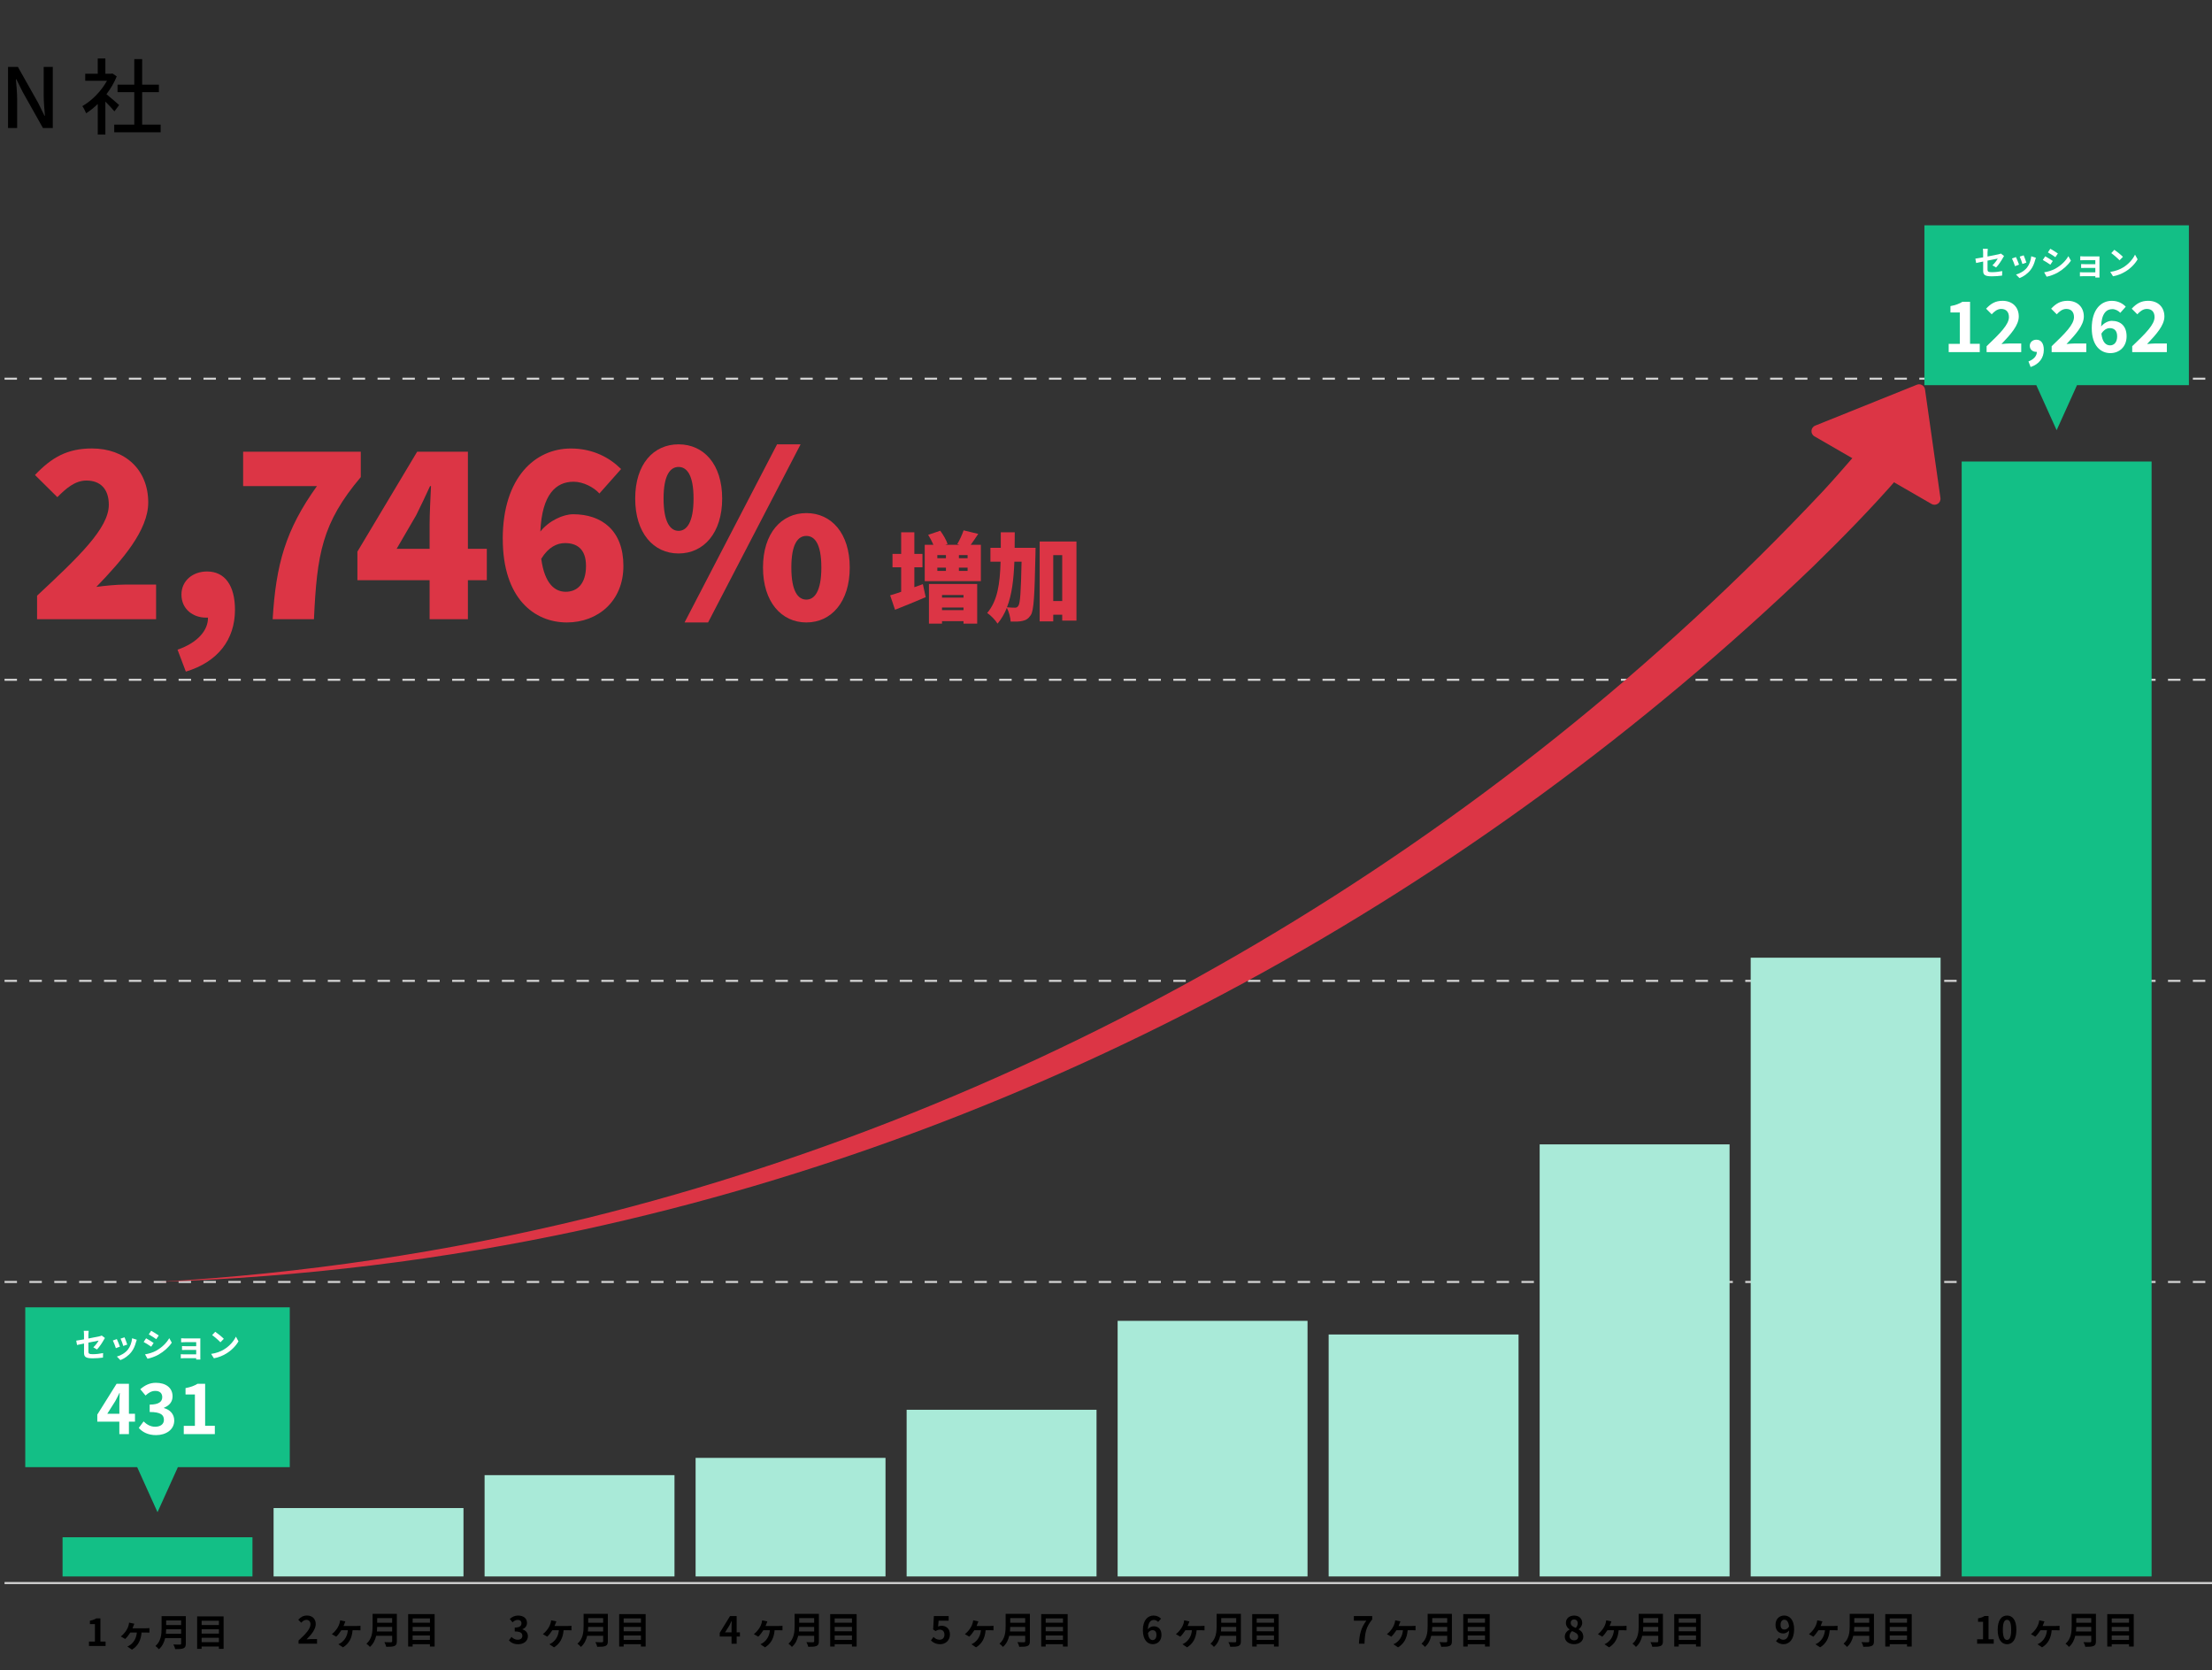 <?xml version="1.0" encoding="UTF-8"?>
<svg id="_レイヤー_2" data-name="レイヤー 2" xmlns="http://www.w3.org/2000/svg" viewBox="0 0 1067.42 805.7">
  <rect x="0" y="0" width="1067.42" height="805.7" fill="#333333" stroke="none"/>
  <defs>
    <style>
      .cls-1 {
        fill: none;
      }

      .cls-2 {
        fill: #13bf86;
      }

      .cls-3 {
        fill: #a9ead8;
      }

      .cls-4 {
        fill: #fff;
      }

      .cls-5 {
        fill: #dc3545;
      }

      .cls-6 {
        fill: #d1d1d1;
      }
    </style>
  </defs>
  <g id="_編集モード" data-name="編集モード">
    <g>
      <path class="cls-6" d="M1064.19,618.98h-6v-1h6v1ZM1052.19,618.98h-6v-1h6v1ZM1040.19,618.98h-6v-1h6v1ZM1028.19,618.98h-6v-1h6v1ZM1016.19,618.98h-6v-1h6v1ZM1004.19,618.98h-6v-1h6v1ZM992.19,618.98h-6v-1h6v1ZM980.19,618.98h-6v-1h6v1ZM968.19,618.98h-6v-1h6v1ZM956.19,618.98h-6v-1h6v1ZM944.19,618.98h-6v-1h6v1ZM932.19,618.98h-6v-1h6v1ZM920.19,618.98h-6v-1h6v1ZM908.19,618.98h-6v-1h6v1ZM896.19,618.98h-6v-1h6v1ZM884.19,618.98h-6v-1h6v1ZM872.19,618.98h-6v-1h6v1ZM860.19,618.98h-6v-1h6v1ZM848.19,618.98h-6v-1h6v1ZM836.19,618.98h-6v-1h6v1ZM824.19,618.98h-6v-1h6v1ZM812.19,618.98h-6v-1h6v1ZM800.19,618.98h-6v-1h6v1ZM788.19,618.98h-6v-1h6v1ZM776.19,618.98h-6v-1h6v1ZM764.19,618.98h-6v-1h6v1ZM752.19,618.98h-6v-1h6v1ZM740.19,618.98h-6v-1h6v1ZM728.19,618.98h-6v-1h6v1ZM716.19,618.98h-6v-1h6v1ZM704.19,618.98h-6v-1h6v1ZM692.19,618.98h-6v-1h6v1ZM680.19,618.98h-6v-1h6v1ZM668.19,618.98h-6v-1h6v1ZM656.19,618.98h-6v-1h6v1ZM644.19,618.98h-6v-1h6v1ZM632.19,618.98h-6v-1h6v1ZM620.19,618.98h-6v-1h6v1ZM608.19,618.98h-6v-1h6v1ZM596.19,618.98h-6v-1h6v1ZM584.19,618.98h-6v-1h6v1ZM572.19,618.98h-6v-1h6v1ZM560.19,618.98h-6v-1h6v1ZM548.19,618.98h-6v-1h6v1ZM536.19,618.98h-6v-1h6v1ZM524.19,618.98h-6v-1h6v1ZM512.19,618.98h-6v-1h6v1ZM500.19,618.98h-6v-1h6v1ZM488.19,618.98h-6v-1h6v1ZM476.19,618.98h-6v-1h6v1ZM464.19,618.98h-6v-1h6v1ZM452.19,618.98h-6v-1h6v1ZM440.19,618.98h-6v-1h6v1ZM428.19,618.98h-6v-1h6v1ZM416.19,618.98h-6v-1h6v1ZM404.19,618.98h-6v-1h6v1ZM392.19,618.98h-6v-1h6v1ZM380.19,618.98h-6v-1h6v1ZM368.19,618.98h-6v-1h6v1ZM356.19,618.98h-6v-1h6v1ZM344.19,618.98h-6v-1h6v1ZM332.19,618.98h-6v-1h6v1ZM320.19,618.98h-6v-1h6v1ZM308.19,618.98h-6v-1h6v1ZM296.19,618.98h-6v-1h6v1ZM284.19,618.98h-6v-1h6v1ZM272.19,618.98h-6v-1h6v1ZM260.19,618.98h-6v-1h6v1ZM248.19,618.98h-6v-1h6v1ZM236.19,618.98h-6v-1h6v1ZM224.19,618.98h-6v-1h6v1ZM212.19,618.98h-6v-1h6v1ZM200.19,618.98h-6v-1h6v1ZM188.19,618.98h-6v-1h6v1ZM176.19,618.98h-6v-1h6v1ZM164.19,618.98h-6v-1h6v1ZM152.19,618.98h-6v-1h6v1ZM140.19,618.98h-6v-1h6v1ZM128.19,618.98h-6v-1h6v1ZM116.19,618.98h-6v-1h6v1ZM104.19,618.98h-6v-1h6v1ZM92.19,618.98h-6v-1h6v1ZM80.19,618.98h-6v-1h6v1ZM68.19,618.98h-6v-1h6v1ZM56.19,618.98h-6v-1h6v1ZM44.19,618.98h-6v-1h6v1ZM32.19,618.98h-6v-1h6v1ZM20.19,618.98h-6v-1h6v1ZM8.19,618.98H2.19v-1h6v1Z"/>
      <path class="cls-6" d="M1064.19,473.72h-6v-1h6v1ZM1052.19,473.72h-6v-1h6v1ZM1040.19,473.72h-6v-1h6v1ZM1028.19,473.72h-6v-1h6v1ZM1016.19,473.72h-6v-1h6v1ZM1004.19,473.72h-6v-1h6v1ZM992.19,473.72h-6v-1h6v1ZM980.19,473.72h-6v-1h6v1ZM968.19,473.72h-6v-1h6v1ZM956.19,473.72h-6v-1h6v1ZM944.19,473.72h-6v-1h6v1ZM932.19,473.72h-6v-1h6v1ZM920.19,473.72h-6v-1h6v1ZM908.19,473.72h-6v-1h6v1ZM896.19,473.72h-6v-1h6v1ZM884.19,473.72h-6v-1h6v1ZM872.19,473.72h-6v-1h6v1ZM860.19,473.72h-6v-1h6v1ZM848.19,473.72h-6v-1h6v1ZM836.19,473.72h-6v-1h6v1ZM824.19,473.72h-6v-1h6v1ZM812.19,473.72h-6v-1h6v1ZM800.19,473.72h-6v-1h6v1ZM788.19,473.72h-6v-1h6v1ZM776.19,473.72h-6v-1h6v1ZM764.19,473.72h-6v-1h6v1ZM752.19,473.72h-6v-1h6v1ZM740.19,473.72h-6v-1h6v1ZM728.19,473.72h-6v-1h6v1ZM716.19,473.72h-6v-1h6v1ZM704.19,473.72h-6v-1h6v1ZM692.19,473.72h-6v-1h6v1ZM680.19,473.72h-6v-1h6v1ZM668.19,473.72h-6v-1h6v1ZM656.19,473.72h-6v-1h6v1ZM644.19,473.72h-6v-1h6v1ZM632.19,473.72h-6v-1h6v1ZM620.19,473.72h-6v-1h6v1ZM608.19,473.72h-6v-1h6v1ZM596.19,473.72h-6v-1h6v1ZM584.19,473.72h-6v-1h6v1ZM572.19,473.72h-6v-1h6v1ZM560.19,473.72h-6v-1h6v1ZM548.19,473.72h-6v-1h6v1ZM536.19,473.72h-6v-1h6v1ZM524.19,473.72h-6v-1h6v1ZM512.19,473.72h-6v-1h6v1ZM500.19,473.72h-6v-1h6v1ZM488.19,473.72h-6v-1h6v1ZM476.19,473.72h-6v-1h6v1ZM464.19,473.72h-6v-1h6v1ZM452.19,473.72h-6v-1h6v1ZM440.19,473.72h-6v-1h6v1ZM428.19,473.72h-6v-1h6v1ZM416.19,473.72h-6v-1h6v1ZM404.19,473.72h-6v-1h6v1ZM392.19,473.72h-6v-1h6v1ZM380.19,473.72h-6v-1h6v1ZM368.19,473.72h-6v-1h6v1ZM356.19,473.72h-6v-1h6v1ZM344.19,473.72h-6v-1h6v1ZM332.19,473.72h-6v-1h6v1ZM320.19,473.72h-6v-1h6v1ZM308.19,473.72h-6v-1h6v1ZM296.19,473.72h-6v-1h6v1ZM284.19,473.72h-6v-1h6v1ZM272.19,473.72h-6v-1h6v1ZM260.19,473.72h-6v-1h6v1ZM248.19,473.72h-6v-1h6v1ZM236.19,473.72h-6v-1h6v1ZM224.19,473.72h-6v-1h6v1ZM212.19,473.72h-6v-1h6v1ZM200.19,473.72h-6v-1h6v1ZM188.19,473.72h-6v-1h6v1ZM176.19,473.72h-6v-1h6v1ZM164.19,473.72h-6v-1h6v1ZM152.19,473.72h-6v-1h6v1ZM140.19,473.72h-6v-1h6v1ZM128.19,473.72h-6v-1h6v1ZM116.19,473.72h-6v-1h6v1ZM104.19,473.72h-6v-1h6v1ZM92.19,473.72h-6v-1h6v1ZM80.19,473.72h-6v-1h6v1ZM68.19,473.72h-6v-1h6v1ZM56.19,473.72h-6v-1h6v1ZM44.19,473.72h-6v-1h6v1ZM32.19,473.72h-6v-1h6v1ZM20.19,473.72h-6v-1h6v1ZM8.19,473.72H2.19v-1h6v1Z"/>
      <path class="cls-6" d="M1064.19,328.46h-6v-1h6v1ZM1052.19,328.46h-6v-1h6v1ZM1040.19,328.46h-6v-1h6v1ZM1028.19,328.46h-6v-1h6v1ZM1016.19,328.46h-6v-1h6v1ZM1004.19,328.46h-6v-1h6v1ZM992.19,328.46h-6v-1h6v1ZM980.19,328.46h-6v-1h6v1ZM968.19,328.46h-6v-1h6v1ZM956.19,328.46h-6v-1h6v1ZM944.19,328.46h-6v-1h6v1ZM932.19,328.46h-6v-1h6v1ZM920.19,328.46h-6v-1h6v1ZM908.19,328.46h-6v-1h6v1ZM896.19,328.46h-6v-1h6v1ZM884.19,328.46h-6v-1h6v1ZM872.19,328.46h-6v-1h6v1ZM860.19,328.46h-6v-1h6v1ZM848.19,328.46h-6v-1h6v1ZM836.19,328.46h-6v-1h6v1ZM824.19,328.46h-6v-1h6v1ZM812.19,328.46h-6v-1h6v1ZM800.19,328.46h-6v-1h6v1ZM788.19,328.46h-6v-1h6v1ZM776.19,328.46h-6v-1h6v1ZM764.19,328.46h-6v-1h6v1ZM752.19,328.46h-6v-1h6v1ZM740.19,328.46h-6v-1h6v1ZM728.19,328.46h-6v-1h6v1ZM716.19,328.46h-6v-1h6v1ZM704.19,328.46h-6v-1h6v1ZM692.19,328.46h-6v-1h6v1ZM680.19,328.46h-6v-1h6v1ZM668.19,328.46h-6v-1h6v1ZM656.19,328.46h-6v-1h6v1ZM644.19,328.46h-6v-1h6v1ZM632.19,328.46h-6v-1h6v1ZM620.19,328.46h-6v-1h6v1ZM608.19,328.46h-6v-1h6v1ZM596.19,328.46h-6v-1h6v1ZM584.19,328.46h-6v-1h6v1ZM572.19,328.46h-6v-1h6v1ZM560.19,328.46h-6v-1h6v1ZM548.19,328.46h-6v-1h6v1ZM536.19,328.46h-6v-1h6v1ZM524.19,328.46h-6v-1h6v1ZM512.19,328.46h-6v-1h6v1ZM500.19,328.46h-6v-1h6v1ZM488.19,328.46h-6v-1h6v1ZM476.19,328.46h-6v-1h6v1ZM464.19,328.46h-6v-1h6v1ZM452.19,328.46h-6v-1h6v1ZM440.19,328.46h-6v-1h6v1ZM428.19,328.46h-6v-1h6v1ZM416.19,328.46h-6v-1h6v1ZM404.19,328.46h-6v-1h6v1ZM392.19,328.46h-6v-1h6v1ZM380.19,328.46h-6v-1h6v1ZM368.19,328.46h-6v-1h6v1ZM356.19,328.46h-6v-1h6v1ZM344.19,328.46h-6v-1h6v1ZM332.19,328.46h-6v-1h6v1ZM320.19,328.46h-6v-1h6v1ZM308.19,328.46h-6v-1h6v1ZM296.19,328.46h-6v-1h6v1ZM284.19,328.46h-6v-1h6v1ZM272.19,328.46h-6v-1h6v1ZM260.19,328.46h-6v-1h6v1ZM248.19,328.46h-6v-1h6v1ZM236.19,328.46h-6v-1h6v1ZM224.19,328.46h-6v-1h6v1ZM212.19,328.46h-6v-1h6v1ZM200.19,328.46h-6v-1h6v1ZM188.19,328.46h-6v-1h6v1ZM176.19,328.46h-6v-1h6v1ZM164.19,328.46h-6v-1h6v1ZM152.19,328.46h-6v-1h6v1ZM140.19,328.46h-6v-1h6v1ZM128.19,328.46h-6v-1h6v1ZM116.19,328.46h-6v-1h6v1ZM104.19,328.46h-6v-1h6v1ZM92.19,328.46h-6v-1h6v1ZM80.19,328.46h-6v-1h6v1ZM68.19,328.46h-6v-1h6v1ZM56.19,328.46h-6v-1h6v1ZM44.19,328.46h-6v-1h6v1ZM32.19,328.46h-6v-1h6v1ZM20.19,328.46h-6v-1h6v1ZM8.19,328.46H2.19v-1h6v1Z"/>
      <path class="cls-6" d="M1064.19,183.2h-6v-1h6v1ZM1052.19,183.2h-6v-1h6v1ZM1040.19,183.2h-6v-1h6v1ZM1028.19,183.2h-6v-1h6v1ZM1016.19,183.2h-6v-1h6v1ZM1004.19,183.2h-6v-1h6v1ZM992.19,183.2h-6v-1h6v1ZM980.19,183.2h-6v-1h6v1ZM968.19,183.2h-6v-1h6v1ZM956.19,183.2h-6v-1h6v1ZM944.19,183.2h-6v-1h6v1ZM932.19,183.2h-6v-1h6v1ZM920.19,183.2h-6v-1h6v1ZM908.19,183.2h-6v-1h6v1ZM896.19,183.2h-6v-1h6v1ZM884.19,183.2h-6v-1h6v1ZM872.19,183.2h-6v-1h6v1ZM860.19,183.2h-6v-1h6v1ZM848.19,183.2h-6v-1h6v1ZM836.19,183.2h-6v-1h6v1ZM824.19,183.2h-6v-1h6v1ZM812.19,183.2h-6v-1h6v1ZM800.19,183.2h-6v-1h6v1ZM788.19,183.2h-6v-1h6v1ZM776.19,183.2h-6v-1h6v1ZM764.19,183.2h-6v-1h6v1ZM752.19,183.2h-6v-1h6v1ZM740.19,183.2h-6v-1h6v1ZM728.19,183.2h-6v-1h6v1ZM716.19,183.2h-6v-1h6v1ZM704.19,183.2h-6v-1h6v1ZM692.19,183.2h-6v-1h6v1ZM680.19,183.2h-6v-1h6v1ZM668.19,183.2h-6v-1h6v1ZM656.19,183.2h-6v-1h6v1ZM644.19,183.2h-6v-1h6v1ZM632.19,183.2h-6v-1h6v1ZM620.19,183.2h-6v-1h6v1ZM608.19,183.2h-6v-1h6v1ZM596.19,183.2h-6v-1h6v1ZM584.19,183.2h-6v-1h6v1ZM572.19,183.2h-6v-1h6v1ZM560.19,183.2h-6v-1h6v1ZM548.19,183.2h-6v-1h6v1ZM536.19,183.2h-6v-1h6v1ZM524.19,183.2h-6v-1h6v1ZM512.19,183.2h-6v-1h6v1ZM500.19,183.2h-6v-1h6v1ZM488.19,183.2h-6v-1h6v1ZM476.19,183.2h-6v-1h6v1ZM464.19,183.2h-6v-1h6v1ZM452.19,183.2h-6v-1h6v1ZM440.19,183.2h-6v-1h6v1ZM428.19,183.2h-6v-1h6v1ZM416.19,183.2h-6v-1h6v1ZM404.19,183.2h-6v-1h6v1ZM392.19,183.2h-6v-1h6v1ZM380.19,183.2h-6v-1h6v1ZM368.19,183.2h-6v-1h6v1ZM356.19,183.2h-6v-1h6v1ZM344.19,183.2h-6v-1h6v1ZM332.19,183.2h-6v-1h6v1ZM320.19,183.2h-6v-1h6v1ZM308.19,183.2h-6v-1h6v1ZM296.19,183.2h-6v-1h6v1ZM284.19,183.2h-6v-1h6v1ZM272.19,183.2h-6v-1h6v1ZM260.19,183.2h-6v-1h6v1ZM248.19,183.2h-6v-1h6v1ZM236.19,183.2h-6v-1h6v1ZM224.19,183.2h-6v-1h6v1ZM212.19,183.2h-6v-1h6v1ZM200.19,183.2h-6v-1h6v1ZM188.19,183.2h-6v-1h6v1ZM176.19,183.2h-6v-1h6v1ZM164.19,183.2h-6v-1h6v1ZM152.19,183.2h-6v-1h6v1ZM140.19,183.2h-6v-1h6v1ZM128.19,183.2h-6v-1h6v1ZM116.19,183.2h-6v-1h6v1ZM104.19,183.2h-6v-1h6v1ZM92.19,183.2h-6v-1h6v1ZM80.19,183.2h-6v-1h6v1ZM68.19,183.2h-6v-1h6v1ZM56.19,183.2h-6v-1h6v1ZM44.19,183.2h-6v-1h6v1ZM32.19,183.2h-6v-1h6v1ZM20.19,183.2h-6v-1h6v1ZM8.19,183.2H2.19v-1h6v1Z"/>
      <g>
        <path d="M42.94,791.97h2.86v-8.43h-2.41v-1.64c1.33-.25,2.25-.59,3.1-1.13h1.96v11.2h2.5v2.14h-8.01v-2.14Z"/>
        <path d="M64.41,784.4c-.13.32-.29.74-.47,1.15h6.57c.4,0,1.12-.02,1.6-.09v2.2c-.56-.05-1.24-.05-1.6-.05h-2.2c-.31,3.82-1.75,6.5-4.63,8.26l-2.23-1.49c.5-.22,1.19-.61,1.62-.95,1.49-1.22,2.68-2.93,2.97-5.82h-3.15c-.7,1.12-1.75,2.47-2.48,3.11l-2.11-1.22c1.17-.88,2.11-2.07,2.74-3.06.5-.77.81-1.58,1.01-2.3.12-.41.21-.94.25-1.31l2.52.52c-.16.41-.31.74-.41,1.06Z"/>
        <path d="M89.67,792.94c0,1.3-.31,1.91-1.13,2.27-.87.38-2.12.41-3.98.41-.13-.63-.56-1.66-.9-2.25,1.26.07,2.77.05,3.17.05.43,0,.58-.14.58-.52v-2.61h-7.71c-.47,2.02-1.37,3.98-3.04,5.38-.32-.45-1.19-1.24-1.66-1.55,2.72-2.32,2.97-5.76,2.97-8.5v-5.92h11.7v13.23ZM87.4,788.22v-2.2h-7.22c-.02.68-.05,1.44-.12,2.2h7.35ZM80.18,781.79v2.2h7.22v-2.2h-7.22Z"/>
        <path d="M107.9,779.83v15.65h-2.27v-1.12h-8.34v1.12h-2.16v-15.65h12.77ZM97.3,781.92v2.07h8.34v-2.07h-8.34ZM97.3,786.01v2.12h8.34v-2.12h-8.34ZM105.64,792.27v-2.12h-8.34v2.12h8.34Z"/>
      </g>
      <g>
        <path d="M144.06,791.46c3.62-3.24,5.76-5.74,5.76-7.8,0-1.35-.72-2.16-2-2.16-.97,0-1.76.63-2.45,1.37l-1.44-1.44c1.22-1.31,2.41-2.02,4.23-2.02,2.52,0,4.2,1.62,4.2,4.11s-2,5-4.43,7.38c.67-.07,1.55-.14,2.18-.14h2.88v2.23h-8.93v-1.53Z"/>
        <path d="M166.24,783.29c-.13.32-.29.74-.47,1.15h6.57c.4,0,1.12-.02,1.6-.09v2.2c-.56-.05-1.24-.05-1.6-.05h-2.2c-.31,3.82-1.75,6.5-4.63,8.26l-2.23-1.49c.5-.22,1.19-.61,1.62-.95,1.49-1.22,2.68-2.93,2.97-5.82h-3.15c-.7,1.12-1.75,2.47-2.48,3.11l-2.11-1.22c1.17-.88,2.11-2.07,2.74-3.06.5-.77.81-1.58,1.01-2.3.13-.41.22-.94.25-1.31l2.52.52c-.16.41-.31.74-.41,1.06Z"/>
        <path d="M191.5,791.82c0,1.3-.31,1.91-1.13,2.27-.86.38-2.12.41-3.98.41-.13-.63-.56-1.66-.9-2.25,1.26.07,2.77.05,3.17.05.43,0,.58-.14.58-.52v-2.61h-7.71c-.47,2.02-1.37,3.98-3.04,5.38-.32-.45-1.19-1.24-1.66-1.55,2.72-2.32,2.97-5.76,2.97-8.5v-5.92h11.7v13.23ZM189.23,787.11v-2.2h-7.22c-.02.68-.05,1.44-.13,2.2h7.35ZM182.01,780.68v2.2h7.22v-2.2h-7.22Z"/>
        <path d="M209.73,778.72v15.65h-2.27v-1.12h-8.34v1.12h-2.16v-15.65h12.77ZM199.13,780.81v2.07h8.34v-2.07h-8.34ZM199.13,784.89v2.12h8.34v-2.12h-8.34ZM207.46,791.16v-2.12h-8.34v2.12h8.34Z"/>
      </g>
      <g>
        <path d="M449.24,791.43l1.22-1.69c.76.74,1.69,1.35,2.93,1.35,1.39,0,2.36-.88,2.36-2.45s-.9-2.41-2.25-2.41c-.79,0-1.22.2-2,.7l-1.21-.79.36-6.48h7.13v2.23h-4.84l-.25,2.83c.54-.25.99-.38,1.6-.38,2.23,0,4.11,1.33,4.11,4.23s-2.2,4.68-4.66,4.68c-2.11,0-3.51-.83-4.5-1.82Z"/>
        <path d="M471.72,783.29c-.13.32-.29.74-.47,1.15h6.57c.4,0,1.12-.02,1.6-.09v2.2c-.56-.05-1.24-.05-1.6-.05h-2.2c-.31,3.82-1.75,6.5-4.63,8.26l-2.23-1.49c.5-.22,1.19-.61,1.62-.96,1.49-1.22,2.68-2.93,2.97-5.82h-3.15c-.7,1.12-1.75,2.47-2.48,3.11l-2.11-1.22c1.17-.88,2.11-2.07,2.74-3.06.5-.77.81-1.58,1.01-2.3.13-.41.22-.94.25-1.31l2.52.52c-.16.41-.31.74-.41,1.06Z"/>
        <path d="M496.98,791.82c0,1.3-.31,1.91-1.13,2.27-.86.38-2.12.41-3.98.41-.13-.63-.56-1.66-.9-2.25,1.26.07,2.77.05,3.17.05.43,0,.58-.14.58-.52v-2.61h-7.71c-.47,2.02-1.37,3.98-3.04,5.38-.32-.45-1.19-1.24-1.66-1.55,2.72-2.32,2.97-5.76,2.97-8.5v-5.92h11.7v13.23ZM494.71,787.11v-2.2h-7.22c-.02.68-.05,1.44-.13,2.2h7.35ZM487.49,780.68v2.2h7.22v-2.2h-7.22Z"/>
        <path d="M515.21,778.72v15.65h-2.27v-1.12h-8.34v1.12h-2.16v-15.65h12.77ZM504.61,780.8v2.07h8.34v-2.07h-8.34ZM504.61,784.89v2.12h8.34v-2.12h-8.34ZM512.94,791.16v-2.12h-8.34v2.12h8.34Z"/>
      </g>
      <g>
        <path d="M659.32,781.89h-6v-2.23h8.86v1.62c-3.1,3.78-3.51,6.5-3.73,11.72h-2.68c.23-4.63,1.01-7.58,3.55-11.11Z"/>
        <path d="M675.38,783.29c-.13.32-.29.74-.47,1.15h6.57c.4,0,1.12-.02,1.6-.09v2.2c-.56-.05-1.24-.05-1.6-.05h-2.2c-.31,3.82-1.75,6.5-4.63,8.26l-2.23-1.49c.5-.22,1.19-.61,1.62-.95,1.49-1.22,2.68-2.93,2.97-5.82h-3.15c-.7,1.12-1.75,2.47-2.49,3.11l-2.11-1.22c1.17-.88,2.11-2.07,2.74-3.06.5-.77.81-1.58,1.01-2.3.13-.41.22-.94.25-1.31l2.52.52c-.16.41-.31.74-.41,1.06Z"/>
        <path d="M700.63,791.82c0,1.3-.31,1.91-1.13,2.27-.86.38-2.12.41-3.98.41-.13-.63-.56-1.66-.9-2.25,1.26.07,2.77.05,3.17.05.43,0,.58-.14.58-.52v-2.61h-7.71c-.47,2.02-1.37,3.98-3.04,5.38-.32-.45-1.19-1.24-1.66-1.55,2.72-2.32,2.97-5.76,2.97-8.5v-5.92h11.7v13.23ZM698.36,787.11v-2.2h-7.22c-.02.68-.05,1.44-.13,2.2h7.35ZM691.14,780.68v2.2h7.22v-2.2h-7.22Z"/>
        <path d="M718.87,778.72v15.65h-2.27v-1.12h-8.34v1.12h-2.16v-15.65h12.77ZM708.26,780.81v2.07h8.34v-2.07h-8.34ZM708.26,784.89v2.12h8.34v-2.12h-8.34ZM716.6,791.16v-2.12h-8.34v2.12h8.34Z"/>
      </g>
      <g>
        <path d="M755.1,789.68c0-1.71,1.04-2.83,2.29-3.48v-.09c-1.03-.74-1.76-1.75-1.76-3.17,0-2.14,1.71-3.51,4.01-3.51s3.87,1.42,3.87,3.55c0,1.31-.83,2.41-1.71,3.04v.09c1.22.67,2.23,1.75,2.23,3.57,0,2.02-1.78,3.56-4.48,3.56-2.54,0-4.45-1.48-4.45-3.56ZM761.56,789.59c0-1.39-1.22-1.96-2.95-2.67-.72.58-1.22,1.48-1.22,2.47,0,1.21.99,1.98,2.23,1.98,1.13,0,1.94-.63,1.94-1.78ZM761.34,783.14c0-1.08-.65-1.85-1.76-1.85-.9,0-1.62.59-1.62,1.66,0,1.26,1.03,1.87,2.43,2.43.65-.68.96-1.44.96-2.23Z"/>
        <path d="M777.2,783.29c-.13.32-.29.74-.47,1.15h6.57c.4,0,1.12-.02,1.6-.09v2.2c-.56-.05-1.24-.05-1.6-.05h-2.2c-.31,3.82-1.75,6.5-4.63,8.26l-2.23-1.5c.5-.21,1.19-.61,1.62-.95,1.49-1.22,2.68-2.94,2.97-5.82h-3.15c-.7,1.12-1.75,2.47-2.48,3.12l-2.11-1.22c1.17-.88,2.11-2.07,2.74-3.06.5-.77.81-1.58,1.01-2.3.12-.41.21-.94.25-1.31l2.52.52c-.16.41-.31.74-.41,1.06Z"/>
        <path d="M802.46,791.82c0,1.3-.31,1.91-1.13,2.27-.87.38-2.12.41-3.98.41-.13-.63-.56-1.66-.9-2.25,1.26.07,2.77.05,3.17.05.43,0,.58-.14.58-.52v-2.61h-7.71c-.47,2.02-1.37,3.98-3.04,5.38-.32-.45-1.19-1.24-1.66-1.55,2.72-2.32,2.97-5.76,2.97-8.5v-5.92h11.7v13.23ZM800.19,787.11v-2.2h-7.22c-.02.68-.05,1.44-.12,2.2h7.35ZM792.97,780.68v2.2h7.22v-2.2h-7.22Z"/>
        <path d="M820.69,778.72v15.65h-2.27v-1.12h-8.34v1.12h-2.16v-15.65h12.77ZM810.09,780.81v2.07h8.34v-2.07h-8.34ZM810.09,784.89v2.12h8.34v-2.12h-8.34ZM818.42,791.16v-2.12h-8.34v2.12h8.34Z"/>
      </g>
      <g>
        <polygon class="cls-2" points="139.83 630.73 12.19 630.73 12.19 707.84 66.2 707.84 76.01 729.56 85.83 707.84 139.83 707.84 139.83 630.73"/>
        <g>
          <path class="cls-4" d="M40.53,648.19c-1.42.29-2.69.54-3.36.7l-.38-2.1c.75-.1,2.16-.34,3.75-.62v-2.29c0-.53-.05-1.34-.13-1.84h2.38c-.06.5-.14,1.3-.14,1.84v1.89c2.34-.45,4.58-.9,5.3-1.07.45-.1.83-.21,1.14-.37l1.54,1.18c-.14.22-.38.59-.53.88-.71,1.33-2.16,3.52-3.31,4.66l-1.76-1.04c1.06-.94,2.11-2.4,2.56-3.25-.5.11-2.66.53-4.93.99v4.24c0,.99.29,1.34,2.05,1.34s3.46-.22,5.04-.54l-.06,2.18c-1.33.19-3.25.35-4.96.35-3.65,0-4.18-.88-4.18-2.77v-4.37Z"/>
          <path class="cls-4" d="M57.87,649.68l-1.95.74c-.27-.87-1.07-2.99-1.46-3.7l1.92-.69c.4.82,1.17,2.75,1.49,3.65ZM65.62,647.52c-.42,1.62-1.09,3.28-2.18,4.69-1.49,1.92-3.49,3.26-5.36,3.97l-1.68-1.71c1.76-.46,3.99-1.68,5.31-3.34,1.09-1.36,1.86-3.49,2.05-5.49l2.24.72c-.19.51-.29.85-.38,1.17ZM61.41,648.69l-1.92.67c-.19-.78-.9-2.72-1.3-3.55l1.91-.62c.3.69,1.09,2.77,1.31,3.51Z"/>
          <path class="cls-4" d="M74.14,647.92l-1.17,1.79c-.91-.62-2.58-1.71-3.65-2.27l1.17-1.78c1.07.58,2.83,1.68,3.65,2.26ZM75.44,651.59c2.72-1.52,4.95-3.71,6.23-6l1.23,2.18c-1.49,2.21-3.75,4.24-6.37,5.75-1.63.93-3.92,1.73-5.35,1.99l-1.2-2.11c1.79-.3,3.71-.83,5.46-1.79ZM76.61,644.3l-1.2,1.78c-.9-.62-2.56-1.71-3.62-2.3l1.17-1.76c1.06.58,2.82,1.71,3.65,2.29Z"/>
          <path class="cls-4" d="M89.41,645.73h6.05c.38,0,.98-.02,1.23-.03-.02.21-.02.74-.02,1.07v8.04c0,.26.02.8.02,1.09h-2.02c.02-.14.02-.4.02-.64h-6.07c-.45,0-1.1.03-1.38.05v-1.97c.27.03.82.06,1.39.06h6.05v-2.13h-5.11c-.61,0-1.38.02-1.74.03v-1.89c.42.03,1.14.05,1.74.05h5.11v-1.94h-5.28c-.59,0-1.6.03-1.99.06v-1.94c.42.05,1.39.08,1.99.08Z"/>
          <path class="cls-4" d="M108,651.09c2.74-1.62,4.82-4.07,5.83-6.23l1.25,2.26c-1.22,2.16-3.35,4.37-5.92,5.92-1.62.98-3.68,1.87-5.94,2.26l-1.34-2.11c2.5-.35,4.58-1.17,6.13-2.1ZM108,645.92l-1.63,1.66c-.83-.9-2.83-2.64-4-3.46l1.5-1.6c1.12.75,3.2,2.42,4.13,3.39Z"/>
        </g>
        <g>
          <path class="cls-4" d="M57.6,685.87h-10.65v-3.4l9.3-14.86h5.96v14.45h2.93v3.81h-2.93v6.03h-4.62v-6.03ZM57.6,682.06v-4.85c0-1.45.1-3.74.17-5.19h-.13c-.61,1.31-1.28,2.56-1.99,3.91l-3.88,6.13h5.83Z"/>
          <path class="cls-4" d="M66.97,688.9l2.32-3.13c1.48,1.45,3.3,2.56,5.56,2.56,2.53,0,4.25-1.21,4.25-3.3,0-2.36-1.45-3.81-6.87-3.81v-3.57c4.58,0,6.06-1.52,6.06-3.61,0-1.89-1.21-3-3.34-3-1.79,0-3.23.84-4.72,2.22l-2.53-3.03c2.16-1.89,4.55-3.1,7.48-3.1,4.82,0,8.09,2.36,8.09,6.54,0,2.63-1.55,4.45-4.14,5.49v.17c2.8.74,4.95,2.8,4.95,6,0,4.45-4.01,7.04-8.76,7.04-3.94,0-6.6-1.48-8.36-3.47Z"/>
          <path class="cls-4" d="M88.69,687.89h5.36v-15.13h-4.52v-3.07c2.49-.47,4.21-1.11,5.79-2.09h3.67v20.28h4.68v4.01h-14.99v-4.01Z"/>
        </g>
      </g>
      <g>
        <polyline class="cls-2" points="1056.27 108.72 928.64 108.72 928.64 185.83 982.64 185.83 992.45 207.55 1002.27 185.83 1056.27 185.83"/>
        <g>
          <path class="cls-4" d="M956.97,126.18c-1.42.29-2.69.54-3.36.7l-.38-2.1c.75-.1,2.16-.34,3.75-.62v-2.29c0-.53-.05-1.34-.13-1.84h2.38c-.06.5-.14,1.3-.14,1.84v1.89c2.34-.45,4.58-.9,5.3-1.07.45-.1.83-.21,1.14-.37l1.54,1.18c-.14.22-.38.59-.53.88-.71,1.33-2.16,3.52-3.31,4.66l-1.76-1.04c1.06-.94,2.11-2.4,2.56-3.25-.5.11-2.66.53-4.93.99v4.24c0,.99.29,1.34,2.05,1.34s3.46-.22,5.04-.54l-.06,2.18c-1.33.19-3.25.35-4.96.35-3.65,0-4.18-.88-4.18-2.77v-4.37Z"/>
          <path class="cls-4" d="M974.31,127.67l-1.95.74c-.27-.86-1.07-2.99-1.46-3.7l1.92-.69c.4.82,1.17,2.75,1.49,3.65ZM982.06,125.51c-.42,1.62-1.09,3.28-2.18,4.69-1.49,1.92-3.49,3.27-5.36,3.97l-1.68-1.71c1.76-.46,3.99-1.68,5.31-3.34,1.09-1.36,1.86-3.49,2.05-5.49l2.24.72c-.19.51-.29.85-.38,1.17ZM977.85,126.68l-1.92.67c-.19-.78-.9-2.72-1.3-3.55l1.91-.62c.3.69,1.09,2.77,1.31,3.51Z"/>
          <path class="cls-4" d="M990.59,125.91l-1.17,1.79c-.91-.62-2.58-1.71-3.65-2.27l1.17-1.78c1.07.58,2.83,1.68,3.65,2.26ZM991.88,129.58c2.72-1.52,4.95-3.71,6.23-6l1.23,2.18c-1.49,2.21-3.75,4.24-6.37,5.75-1.63.93-3.92,1.73-5.35,1.98l-1.2-2.11c1.79-.3,3.71-.83,5.46-1.79ZM993.05,122.29l-1.2,1.78c-.9-.62-2.56-1.71-3.62-2.3l1.17-1.76c1.06.58,2.82,1.71,3.65,2.29Z"/>
          <path class="cls-4" d="M1005.85,123.72h6.05c.38,0,.98-.02,1.23-.03-.02.21-.02.74-.02,1.07v8.04c0,.26.02.8.02,1.09h-2.02c.02-.14.02-.4.02-.64h-6.07c-.45,0-1.1.03-1.38.05v-1.97c.27.03.82.06,1.39.06h6.05v-2.13h-5.11c-.61,0-1.38.02-1.74.03v-1.89c.42.03,1.14.05,1.74.05h5.11v-1.94h-5.28c-.59,0-1.6.03-1.99.06v-1.94c.42.05,1.39.08,1.99.08Z"/>
          <path class="cls-4" d="M1024.44,129.08c2.74-1.62,4.82-4.06,5.83-6.23l1.25,2.26c-1.22,2.16-3.35,4.37-5.92,5.92-1.62.98-3.68,1.87-5.94,2.26l-1.34-2.11c2.5-.35,4.58-1.17,6.13-2.1ZM1024.44,123.91l-1.63,1.67c-.83-.9-2.83-2.64-4-3.46l1.5-1.6c1.12.75,3.2,2.42,4.13,3.39Z"/>
        </g>
        <g>
          <path class="cls-4" d="M940.36,165.88h5.36v-15.13h-4.51v-3.07c2.49-.47,4.21-1.11,5.79-2.09h3.67v20.28h4.68v4.01h-14.99v-4.01Z"/>
          <path class="cls-4" d="M958.65,167.03c6.5-6.2,10.78-10.44,10.78-14.05,0-2.46-1.35-3.94-3.74-3.94-1.82,0-3.3,1.21-4.58,2.59l-2.7-2.7c2.29-2.46,4.51-3.81,7.92-3.81,4.72,0,7.85,3,7.85,7.58,0,4.25-3.91,8.62-8.36,13.28,1.25-.13,2.9-.27,4.08-.27h5.46v4.18h-16.71v-2.86Z"/>
          <path class="cls-4" d="M978.85,174.37c2.63-.98,4.08-2.73,4.04-4.62h-.3c-1.62,0-3.1-1.04-3.1-2.93,0-1.79,1.45-2.93,3.2-2.93,2.29,0,3.57,1.82,3.57,4.89,0,3.94-2.29,6.94-6.37,8.29l-1.04-2.7Z"/>
          <path class="cls-4" d="M990.04,167.03c6.5-6.2,10.78-10.44,10.78-14.05,0-2.46-1.35-3.94-3.74-3.94-1.82,0-3.3,1.21-4.58,2.59l-2.7-2.7c2.29-2.46,4.51-3.81,7.92-3.81,4.72,0,7.85,3,7.85,7.58,0,4.25-3.91,8.62-8.36,13.28,1.25-.13,2.9-.27,4.08-.27h5.46v4.18h-16.71v-2.86Z"/>
          <path class="cls-4" d="M1009.39,158.4c0-9.26,4.62-13.27,9.67-13.27,3.03,0,5.26,1.28,6.74,2.83l-2.63,2.96c-.88-.98-2.39-1.79-3.84-1.79-2.86,0-5.22,2.12-5.42,8.39,1.38-1.72,3.5-2.73,5.12-2.73,4.18,0,7.18,2.39,7.18,7.48s-3.57,8.09-7.85,8.09c-4.72,0-8.96-3.64-8.96-11.96ZM1014.04,160.96c.47,4.11,2.16,5.66,4.21,5.66,1.89,0,3.4-1.45,3.4-4.35,0-2.73-1.41-3.97-3.57-3.97-1.28,0-2.8.71-4.04,2.66Z"/>
          <path class="cls-4" d="M1028.92,167.03c6.5-6.2,10.78-10.44,10.78-14.05,0-2.46-1.35-3.94-3.74-3.94-1.82,0-3.3,1.21-4.58,2.59l-2.7-2.7c2.29-2.46,4.51-3.81,7.92-3.81,4.72,0,7.85,3,7.85,7.58,0,4.25-3.91,8.62-8.36,13.28,1.25-.13,2.9-.27,4.08-.27h5.46v4.18h-16.71v-2.86Z"/>
        </g>
      </g>
      <g>
        <path d="M3.88,32.29h4.76l9.76,17.32,3.08,6.24h.2c-.24-3.04-.6-6.6-.6-9.8v-13.76h4.4v29.47h-4.76l-9.76-17.36-3.08-6.16h-.2c.24,3.04.6,6.44.6,9.64v13.88H3.88v-29.47Z"/>
        <path d="M55.21,53.73c-.92-1.16-2.72-3.08-4.36-4.72v15.92h-3.68v-14.76c-1.8,1.76-3.72,3.28-5.6,4.48-.36-.96-1.28-2.72-1.84-3.44,4.56-2.6,9.16-7.24,11.88-12.24h-10.48v-3.4h6.04v-7.36h3.68v7.36h2.76l.64-.12,2.08,1.4c-1.2,3.04-2.96,5.96-4.96,8.6,1.88,1.52,5.2,4.4,6.12,5.24l-2.28,3.04ZM77.52,60.13v3.68h-22.4v-3.68h9.68v-15.68h-8.08v-3.6h8.08v-12.32h3.8v12.32h8.08v3.6h-8.08v15.68h8.92Z"/>
      </g>
      <rect class="cls-6" x="2.19" y="763.24" width="1065.23" height="1"/>
      <g>
        <path d="M245.58,791.39l1.24-1.67c.79.77,1.76,1.37,2.97,1.37,1.35,0,2.27-.67,2.27-1.87,0-1.3-.77-2.12-3.67-2.12v-1.89c2.45,0,3.24-.85,3.24-2.04,0-1.04-.65-1.66-1.78-1.66-.95,0-1.73.43-2.52,1.17l-1.35-1.62c1.15-1.01,2.43-1.64,4-1.64,2.57,0,4.32,1.28,4.32,3.55,0,1.44-.81,2.48-2.21,3.04v.09c1.49.41,2.65,1.53,2.65,3.28,0,2.45-2.14,3.87-4.68,3.87-2.11,0-3.53-.79-4.46-1.85Z"/>
        <path d="M268.07,783.29c-.13.32-.29.74-.47,1.15h6.57c.4,0,1.12-.02,1.6-.09v2.2c-.56-.05-1.24-.05-1.6-.05h-2.2c-.31,3.82-1.75,6.5-4.63,8.26l-2.23-1.49c.5-.22,1.19-.61,1.62-.96,1.49-1.22,2.68-2.93,2.97-5.82h-3.15c-.7,1.12-1.75,2.47-2.48,3.11l-2.11-1.22c1.17-.88,2.11-2.07,2.74-3.06.5-.77.81-1.58,1.01-2.3.13-.41.22-.94.25-1.31l2.52.52c-.16.41-.31.74-.41,1.06Z"/>
        <path d="M293.32,791.82c0,1.3-.31,1.91-1.13,2.27-.86.38-2.12.41-3.98.41-.13-.63-.56-1.66-.9-2.25,1.26.07,2.77.05,3.17.05.43,0,.58-.14.58-.52v-2.61h-7.71c-.47,2.02-1.37,3.98-3.04,5.38-.32-.45-1.19-1.24-1.66-1.55,2.72-2.32,2.97-5.76,2.97-8.5v-5.92h11.7v13.23ZM291.05,787.11v-2.2h-7.22c-.02.68-.05,1.44-.13,2.2h7.35ZM283.83,780.68v2.2h7.22v-2.2h-7.22Z"/>
        <path d="M311.56,778.72v15.65h-2.27v-1.12h-8.34v1.12h-2.16v-15.65h12.77ZM300.95,780.8v2.07h8.34v-2.07h-8.34ZM300.95,784.89v2.12h8.34v-2.12h-8.34ZM309.29,791.16v-2.12h-8.34v2.12h8.34Z"/>
      </g>
      <g>
        <path d="M353.01,789.54h-5.69v-1.8l4.97-8.08h3.19v7.87h1.57v2.02h-1.57v3.46h-2.47v-3.46ZM353.01,787.52v-2.72c0-.77.05-1.98.09-2.77h-.07c-.32.72-.68,1.46-1.06,2.18l-2.07,3.31h3.12Z"/>
        <path d="M369.89,783.29c-.13.32-.29.74-.47,1.15h6.57c.4,0,1.12-.02,1.6-.09v2.2c-.56-.05-1.24-.05-1.6-.05h-2.2c-.31,3.82-1.75,6.5-4.63,8.26l-2.23-1.49c.5-.22,1.19-.61,1.62-.95,1.49-1.22,2.68-2.93,2.97-5.82h-3.15c-.7,1.12-1.75,2.47-2.48,3.11l-2.11-1.22c1.17-.88,2.11-2.07,2.74-3.06.5-.77.81-1.58,1.01-2.3.12-.41.21-.94.25-1.31l2.52.52c-.16.41-.31.74-.41,1.06Z"/>
        <path d="M395.15,791.82c0,1.3-.31,1.91-1.13,2.27-.87.38-2.12.41-3.98.41-.13-.63-.56-1.66-.9-2.25,1.26.07,2.77.05,3.17.05.43,0,.58-.14.58-.52v-2.61h-7.71c-.47,2.02-1.37,3.98-3.04,5.38-.32-.45-1.19-1.24-1.66-1.55,2.72-2.32,2.97-5.76,2.97-8.5v-5.92h11.7v13.23ZM392.88,787.11v-2.2h-7.22c-.02.68-.05,1.44-.12,2.2h7.35ZM385.66,780.68v2.2h7.22v-2.2h-7.22Z"/>
        <path d="M413.38,778.72v15.65h-2.27v-1.12h-8.34v1.12h-2.16v-15.65h12.77ZM402.78,780.81v2.07h8.34v-2.07h-8.34ZM402.78,784.89v2.12h8.34v-2.12h-8.34ZM411.12,791.16v-2.12h-8.34v2.12h8.34Z"/>
      </g>
      <g>
        <path d="M551.5,786.51c0-4.97,2.47-7.09,5.15-7.09,1.64,0,2.81.68,3.62,1.51l-1.4,1.58c-.47-.54-1.28-.97-2.05-.97-1.53,0-2.79,1.15-2.9,4.5.72-.9,1.87-1.44,2.74-1.44,2.23,0,3.82,1.33,3.82,4.18s-1.91,4.46-4.18,4.46c-2.54,0-4.79-2.04-4.79-6.73ZM553.96,787.88c.25,2.43,1.15,3.37,2.27,3.37.99,0,1.82-.83,1.82-2.47s-.76-2.3-1.91-2.3c-.72,0-1.57.4-2.18,1.4Z"/>
        <path d="M573.55,783.29c-.13.32-.29.74-.47,1.15h6.57c.4,0,1.12-.02,1.6-.09v2.2c-.56-.05-1.24-.05-1.6-.05h-2.2c-.31,3.82-1.75,6.5-4.63,8.26l-2.23-1.5c.5-.21,1.19-.61,1.62-.95,1.49-1.22,2.68-2.94,2.97-5.82h-3.15c-.7,1.12-1.75,2.47-2.48,3.12l-2.11-1.22c1.17-.88,2.11-2.07,2.74-3.06.5-.77.81-1.58,1.01-2.3.12-.41.21-.94.25-1.31l2.52.52c-.16.41-.31.74-.41,1.06Z"/>
        <path d="M598.8,791.82c0,1.3-.31,1.91-1.13,2.27-.87.38-2.12.41-3.98.41-.13-.63-.56-1.66-.9-2.25,1.26.07,2.77.05,3.17.05.43,0,.58-.14.58-.52v-2.61h-7.71c-.47,2.02-1.37,3.98-3.04,5.38-.32-.45-1.19-1.24-1.66-1.55,2.72-2.32,2.97-5.76,2.97-8.5v-5.92h11.7v13.23ZM596.54,787.11v-2.2h-7.22c-.02.68-.05,1.44-.12,2.2h7.35ZM589.32,780.68v2.2h7.22v-2.2h-7.22Z"/>
        <path d="M617.04,778.72v15.65h-2.27v-1.12h-8.34v1.12h-2.16v-15.65h12.77ZM606.43,780.81v2.07h8.34v-2.07h-8.34ZM606.43,784.89v2.12h8.34v-2.12h-8.34ZM614.77,791.16v-2.12h-8.34v2.12h8.34Z"/>
      </g>
      <g>
        <path d="M857.01,791.73l1.41-1.6c.49.54,1.3.96,2.09.96,1.49,0,2.72-1.13,2.84-4.47-.7.9-1.84,1.44-2.74,1.44-2.21,0-3.82-1.37-3.82-4.2s1.91-4.45,4.2-4.45c2.52,0,4.79,1.98,4.79,6.61,0,5.04-2.47,7.22-5.11,7.22-1.66,0-2.86-.7-3.66-1.51ZM861.12,786.17c.74,0,1.58-.41,2.2-1.44-.23-2.41-1.15-3.31-2.29-3.31-.99,0-1.8.81-1.8,2.45s.74,2.3,1.89,2.3Z"/>
        <path d="M879.03,783.29c-.13.32-.29.74-.47,1.15h6.57c.4,0,1.12-.02,1.6-.09v2.2c-.56-.05-1.24-.05-1.6-.05h-2.2c-.31,3.82-1.75,6.5-4.63,8.26l-2.23-1.5c.5-.21,1.19-.61,1.62-.95,1.49-1.22,2.68-2.94,2.97-5.82h-3.15c-.7,1.12-1.75,2.47-2.48,3.12l-2.11-1.22c1.17-.88,2.11-2.07,2.74-3.06.5-.77.81-1.58,1.01-2.3.13-.41.22-.94.25-1.31l2.52.52c-.16.41-.31.74-.41,1.06Z"/>
        <path d="M904.29,791.82c0,1.3-.31,1.91-1.13,2.27-.86.38-2.12.41-3.98.41-.13-.63-.56-1.66-.9-2.25,1.26.07,2.77.05,3.17.05.43,0,.58-.14.58-.52v-2.61h-7.71c-.47,2.02-1.37,3.98-3.04,5.38-.32-.45-1.19-1.24-1.66-1.55,2.72-2.32,2.97-5.76,2.97-8.5v-5.92h11.7v13.23ZM902.02,787.11v-2.2h-7.22c-.02.68-.05,1.44-.13,2.2h7.35ZM894.8,780.68v2.2h7.22v-2.2h-7.22Z"/>
        <path d="M922.52,778.72v15.65h-2.27v-1.12h-8.34v1.12h-2.16v-15.65h12.77ZM911.91,780.81v2.07h8.34v-2.07h-8.34ZM911.91,784.89v2.12h8.34v-2.12h-8.34ZM920.25,791.16v-2.12h-8.34v2.12h8.34Z"/>
      </g>
      <g>
        <path d="M954.08,790.85h2.86v-8.43h-2.41v-1.64c1.33-.25,2.25-.59,3.1-1.13h1.96v11.2h2.5v2.14h-8.01v-2.14Z"/>
        <path d="M964,786.28c0-4.61,1.8-6.86,4.52-6.86s4.5,2.27,4.5,6.86-1.78,6.97-4.5,6.97-4.52-2.38-4.52-6.97ZM970.51,786.28c0-3.73-.85-4.81-2-4.81s-2.02,1.08-2.02,4.81.87,4.9,2.02,4.9,2-1.15,2-4.9Z"/>
        <path d="M986.16,783.29c-.13.32-.29.74-.47,1.15h6.57c.4,0,1.12-.02,1.6-.09v2.2c-.56-.05-1.24-.05-1.6-.05h-2.2c-.31,3.82-1.75,6.5-4.63,8.26l-2.23-1.49c.5-.22,1.19-.61,1.62-.95,1.49-1.22,2.68-2.93,2.97-5.82h-3.15c-.7,1.12-1.75,2.47-2.48,3.11l-2.11-1.22c1.17-.88,2.11-2.07,2.74-3.06.5-.77.81-1.58,1.01-2.3.13-.41.22-.94.25-1.31l2.52.52c-.16.41-.31.74-.41,1.06Z"/>
        <path d="M1011.41,791.82c0,1.3-.31,1.91-1.13,2.27-.86.38-2.12.41-3.98.41-.13-.63-.56-1.66-.9-2.25,1.26.07,2.77.05,3.17.05.43,0,.58-.14.58-.52v-2.61h-7.71c-.47,2.02-1.37,3.98-3.04,5.38-.32-.45-1.19-1.24-1.66-1.55,2.72-2.32,2.97-5.76,2.97-8.5v-5.92h11.7v13.23ZM1009.14,787.11v-2.2h-7.22c-.02.68-.05,1.44-.13,2.2h7.35ZM1001.92,780.68v2.2h7.22v-2.2h-7.22Z"/>
        <path d="M1029.65,778.72v15.65h-2.27v-1.12h-8.34v1.12h-2.16v-15.65h12.77ZM1019.04,780.81v2.07h8.34v-2.07h-8.34ZM1019.04,784.89v2.12h8.34v-2.12h-8.34ZM1027.38,791.16v-2.12h-8.34v2.12h8.34Z"/>
      </g>
      <polyline class="cls-1" points="1065.23 805.7 0 805.7 0 0"/>
      <path class="cls-5" d="M916.37,229.97c-13.14,15.12-27.26,29.5-41.57,43.47-164,157.52-371.19,271.66-593.66,319.88-67.42,14.57-136.22,22.9-205.12,25.16,69.99-3.98,139.51-14.3,207.58-30.91,226.86-56.11,436.24-180.47,596.05-350.56,5-5.38,9.68-10.77,14.45-16.26,0,0,2.32-2.73,2.32-2.73,0,0,2.2-2.66,2.2-2.66,0,0,17.75,14.62,17.75,14.62h0Z"/>
      <path class="cls-5" d="M925,185.61l-49.05,19.73c-2.23.9-2.45,3.97-.37,5.17l56.49,32.62c2.08,1.2,4.64-.52,4.3-2.9l-7.44-52.35c-.26-1.85-2.2-2.97-3.93-2.27Z"/>
      <g>
        <rect class="cls-2" x="946.63" y="222.66" width="91.64" height="537.89"/>
        <rect class="cls-3" x="844.81" y="462.04" width="91.64" height="298.51"/>
        <rect class="cls-3" x="742.98" y="552.1" width="91.64" height="208.45"/>
        <rect class="cls-3" x="641.15" y="643.82" width="91.64" height="116.73"/>
        <rect class="cls-3" x="539.32" y="637.24" width="91.64" height="123.31"/>
        <rect class="cls-3" x="437.5" y="680.14" width="91.64" height="80.41"/>
        <rect class="cls-3" x="335.67" y="703.35" width="91.64" height="57.2"/>
        <rect class="cls-3" x="233.84" y="711.68" width="91.64" height="48.87"/>
        <rect class="cls-3" x="132.02" y="727.56" width="91.64" height="32.99"/>
        <rect class="cls-2" x="30.19" y="741.65" width="91.64" height="18.91"/>
      </g>
      <g>
        <path class="cls-5" d="M17.89,287.39c20.04-18.7,34.62-32.5,34.62-43.86,0-7.68-4.12-11.69-10.8-11.69-5.68,0-10.02,4.01-14.03,8.01l-10.8-10.69c8.12-8.57,15.7-12.8,27.49-12.8,16.03,0,27.16,10.24,27.16,26.05,0,13.47-12.58,27.83-25.04,40.74,4.12-.56,9.79-1.11,13.58-1.11h15.25v16.7H17.89v-11.35Z"/>
        <path class="cls-5" d="M85.67,313.44c9.68-3.34,14.8-9.35,14.69-15.47h-1c-6.12,0-11.8-4.01-11.8-11.13,0-6.68,5.45-11.13,12.36-11.13,8.68,0,13.47,6.9,13.47,18.48,0,14.36-8.24,25.16-23.71,29.83l-4.01-10.58Z"/>
        <path class="cls-5" d="M152.95,234.52h-35.62v-16.59h56.77v12.24c-18.7,22.15-21.15,37.07-22.6,68.57h-19.92c1.56-26.38,6.23-43.19,21.37-64.23Z"/>
        <path class="cls-5" d="M207.31,279.93h-34.84v-13.8l28.83-48.2h24.49v46.86h9.13v15.14h-9.13v18.81h-18.48v-18.81ZM207.31,264.79v-11.8c0-5.23.44-13.25.67-18.48h-.45c-2.11,4.67-4.34,9.24-6.68,14.03l-9.46,16.25h15.92Z"/>
        <path class="cls-5" d="M242.6,260.01c0-29.83,15.81-43.63,32.84-43.63,11.02,0,19.04,4.68,24.27,9.91l-10.46,11.8c-2.67-3-7.79-5.68-12.47-5.68-8.46,0-15.25,6.01-16.03,24.04,4.23-5.34,11.13-8.35,15.81-8.35,13.8,0,24.27,7.79,24.27,24.93s-12.47,27.27-27.27,27.27c-15.7,0-30.94-11.58-30.94-40.29ZM261.18,269.58c1.67,12.36,6.79,15.92,11.8,15.92,5.34,0,9.8-3.56,9.8-12.47,0-8.35-4.56-11.02-10.13-11.02-3.78,0-8.01,1.89-11.46,7.57Z"/>
        <path class="cls-5" d="M306.52,240.53c0-16.58,8.79-26.16,20.93-26.16s21.04,9.57,21.04,26.16-8.9,26.49-21.04,26.49-20.93-9.91-20.93-26.49ZM334.68,240.53c0-11.58-3.34-15.25-7.23-15.25s-7.24,3.67-7.24,15.25,3.34,15.58,7.24,15.58,7.23-4.01,7.23-15.58ZM374.98,214.37h11.35l-44.64,85.93h-11.35l44.64-85.93ZM368.19,273.81c0-16.59,8.9-26.27,20.93-26.27s20.93,9.68,20.93,26.27-8.9,26.49-20.93,26.49-20.93-9.91-20.93-26.49ZM396.35,273.81c0-11.69-3.34-15.25-7.24-15.25s-7.24,3.56-7.24,15.25,3.34,15.47,7.24,15.47,7.24-3.9,7.24-15.47Z"/>
      </g>
      <g>
        <path class="cls-5" d="M445.34,281.83l1.37,6.27c-4.95,2.12-10.37,4.33-14.8,6.08l-2.36-6.97c1.51-.42,3.35-.99,5.32-1.7v-11.83h-4.19v-6.46h4.19v-10.41h6.36v10.41h3.91v6.46h-3.91v9.61l4.1-1.46ZM473.33,262.84v17.53h-27.09v-17.53h4.19c-.66-1.55-1.6-3.35-2.54-4.81l5.84-1.98c1.41,1.93,2.97,4.57,3.53,6.41l-1.08.38h6.83l-1.08-.33c1.13-1.88,2.4-4.62,3.06-6.64l7.07,1.7c-1.27,1.93-2.54,3.77-3.63,5.28h4.9ZM448.27,281.73h23.28v19.13h-6.6v-1.18h-10.37v1.18h-6.31v-19.13ZM452.32,267.79v1.51h4.15v-1.51h-4.15ZM452.32,275.42h4.15v-1.55h-4.15v1.55ZM454.58,287.06v1.27h10.37v-1.27h-10.37ZM464.95,294.36v-1.27h-10.37v1.27h10.37ZM466.92,267.79h-4.19v1.51h4.19v-1.51ZM466.92,273.86h-4.19v1.55h4.19v-1.55Z"/>
        <path class="cls-5" d="M499.72,264.3s0,2.17-.05,3.02c-.42,19.7-.75,27.19-2.26,29.45-1.22,1.79-2.31,2.4-3.96,2.78-1.46.38-3.54.38-5.75.33-.09-1.88-.8-4.71-1.84-6.64-1.13,2.83-2.59,5.37-4.48,7.63-1.04-1.7-3.3-4.05-5-5.14,5-5.89,6.17-14.13,6.46-24.74h-4.9v-6.69h5v-7.49h6.74c0,2.59,0,5.09-.05,7.49h10.08ZM489.49,270.99c-.33,8.53-1.18,15.93-3.58,22,1.65.14,3.06.19,3.91.19.71,0,1.13-.24,1.6-.94.9-1.22,1.23-6.74,1.55-21.25h-3.49ZM519.46,261.24v38.17h-6.88v-2.83h-4.33v3.2h-6.55v-38.54h17.76ZM512.58,289.98v-22.15h-4.33v22.15h4.33Z"/>
      </g>
    </g>
  </g>
</svg>